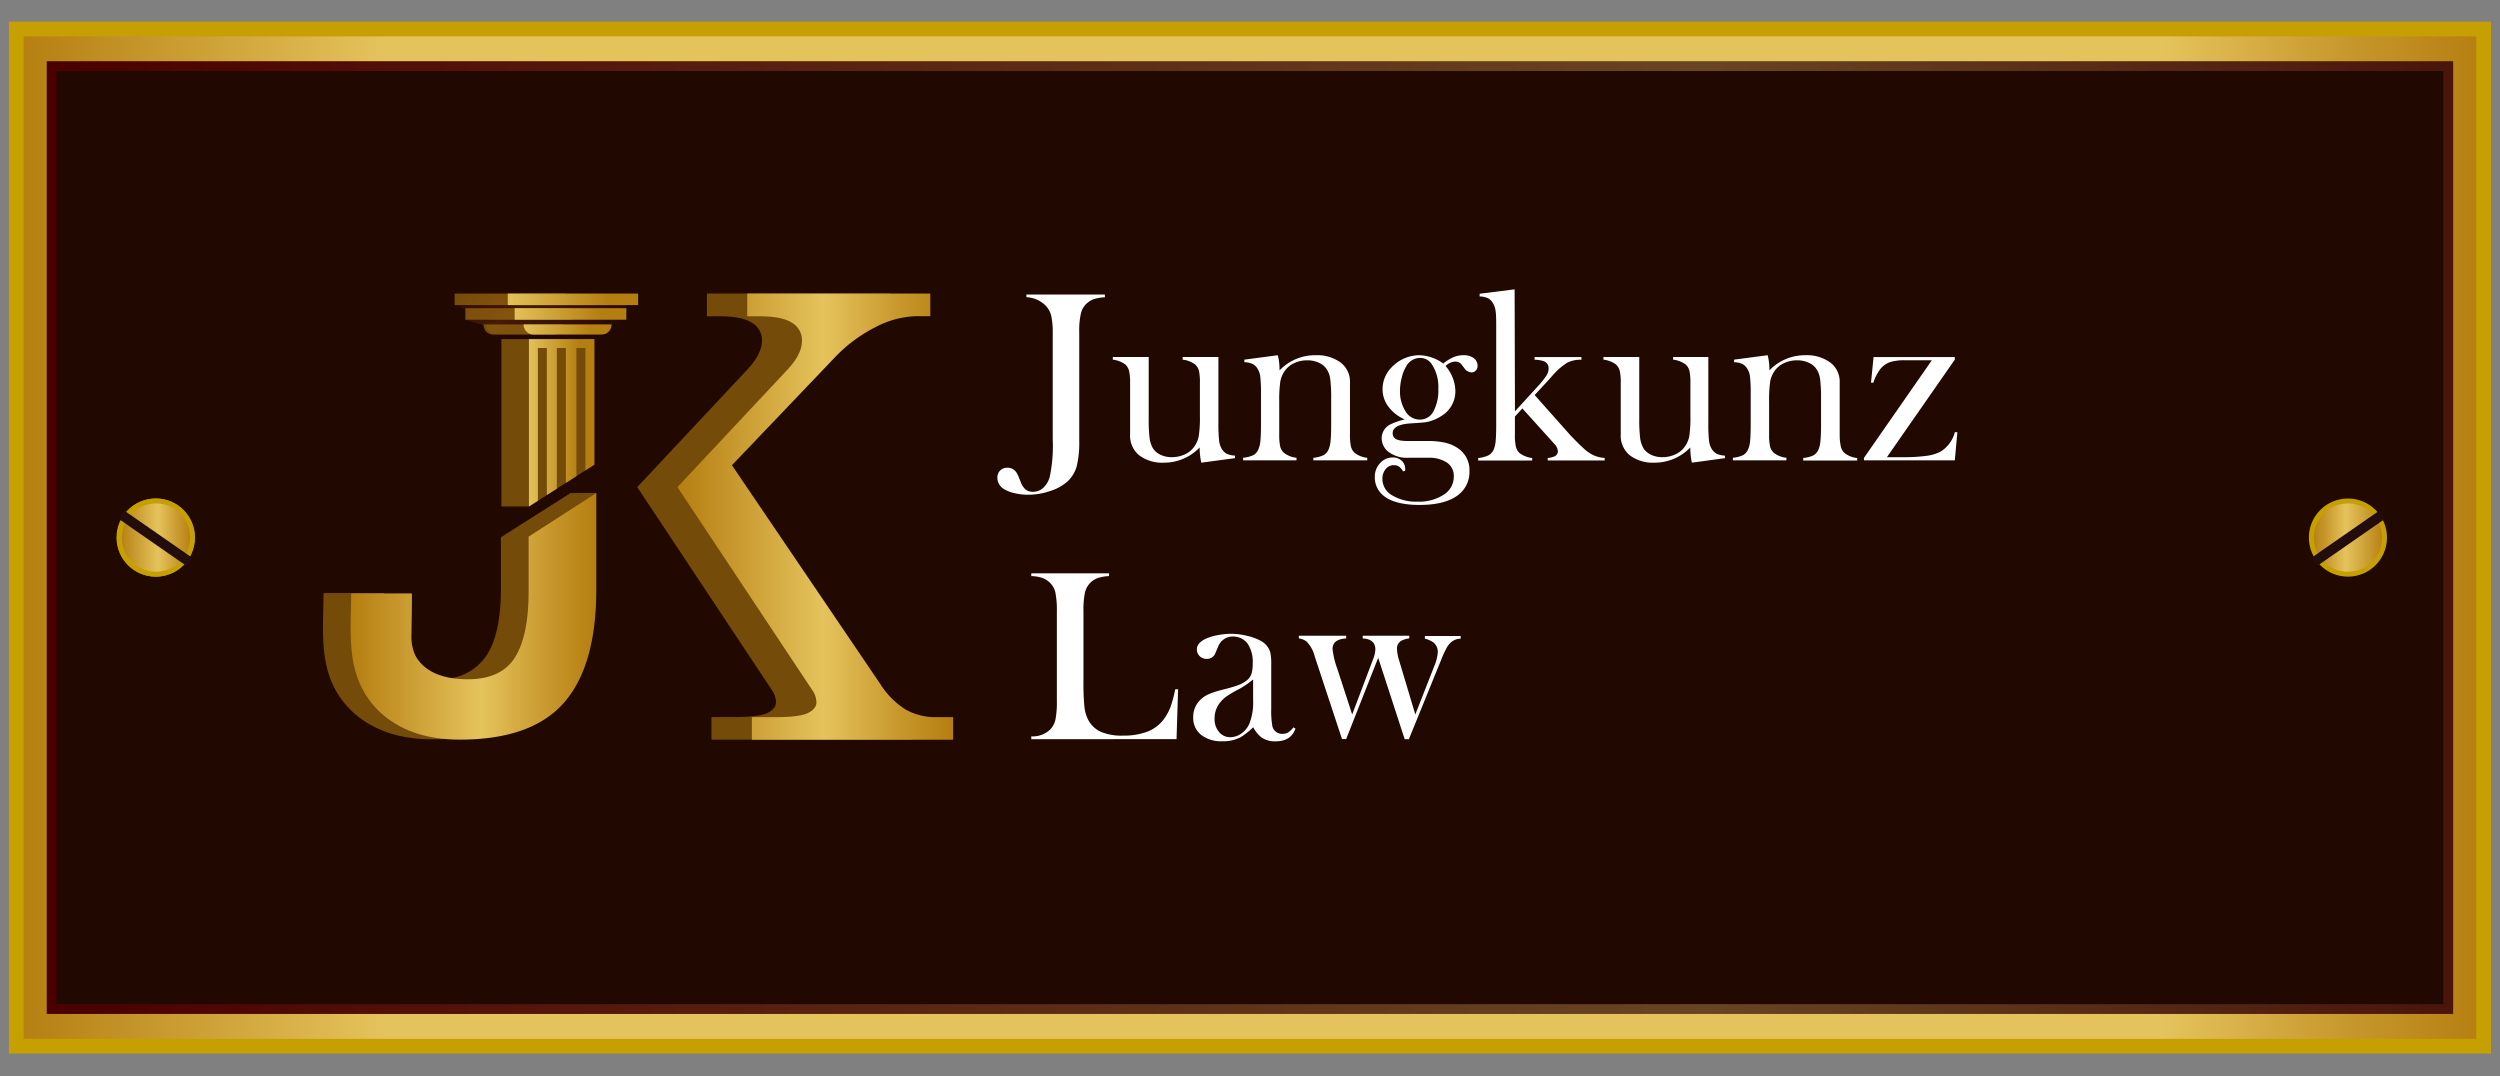 <?xml version="1.0" encoding="utf-8"?>
<svg id="Layer_1" data-name="Layer 1" xmlns="http://www.w3.org/2000/svg" viewBox="0 0 509.27 219.24">
  <rect x="0" y="0" width="509.27" height="219.24" fill="#808080" stroke="none"/>
  <defs>
    <style>.cls-1,.cls-8{opacity:0.46;}.cls-1{fill:url(#linear-gradient);}.cls-2,.cls-4,.cls-5,.cls-7{stroke:#c6a000;}.cls-2,.cls-3,.cls-4,.cls-5,.cls-7{stroke-miterlimit:10;}.cls-2{stroke-width:3px;fill:url(#linear-gradient-2);}.cls-3{fill:#210800;stroke-width:2px;stroke:url(#linear-gradient-3);}.cls-4{fill:url(#linear-gradient-4);}.cls-5{fill:url(#linear-gradient-5);}.cls-6{fill:#220c0c;}.cls-7{fill:url(#linear-gradient-6);}.cls-8{fill:url(#linear-gradient-7);}.cls-9{fill:#fff;}.cls-10{opacity:0.57;}.cls-11{fill:url(#linear-gradient-8);}.cls-12{fill:url(#linear-gradient-9);}.cls-13{fill:url(#linear-gradient-10);}.cls-14{fill:url(#linear-gradient-11);}.cls-15{fill:url(#linear-gradient-12);}.cls-16{fill:url(#linear-gradient-13);}.cls-17{fill:url(#linear-gradient-14);}.cls-18{fill:url(#linear-gradient-15);}.cls-19{fill:url(#linear-gradient-16);}.cls-20{fill:url(#linear-gradient-17);}.cls-21{fill:url(#linear-gradient-18);}.cls-22{fill:url(#linear-gradient-19);}</style>
    <linearGradient id="linear-gradient" x1="113.71" y1="71.35" x2="104.14" y2="54.78" gradientUnits="userSpaceOnUse">
      <stop offset="0" stop-color="#220c0c"/>
      <stop offset="0.04" stop-color="#2b0e0c"/>
      <stop offset="0.21" stop-color="#4a160c"/>
      <stop offset="0.57" stop-color="#683410"/>
      <stop offset="0.83" stop-color="#4a160c"/>
      <stop offset="0.85" stop-color="#41140c"/>
      <stop offset="0.95" stop-color="#220c0c"/>
    </linearGradient>
    <linearGradient id="linear-gradient-2" x1="3.31" y1="109.51" x2="505.93" y2="109.51" gradientUnits="userSpaceOnUse">
      <stop offset="0" stop-color="#b57e10"/>
      <stop offset="0.15" stop-color="#e5c35c"/>
      <stop offset="0.49" stop-color="#e5c35c"/>
      <stop offset="0.87" stop-color="#e5c35c"/>
      <stop offset="0.94" stop-color="#c99a2f"/>
      <stop offset="1" stop-color="#b57e10"/>
    </linearGradient>
    <linearGradient id="linear-gradient-3" x1="9.52" y1="109.51" x2="499.73" y2="109.51" gradientUnits="userSpaceOnUse">
      <stop offset="0" stop-color="#4a0000"/>
      <stop offset="0.36" stop-color="#5a2613"/>
      <stop offset="0.69" stop-color="#684522"/>
      <stop offset="0.99" stop-color="#4a160c"/>
    </linearGradient>
    <linearGradient id="linear-gradient-4" x1="24.23" y1="109.51" x2="39.15" y2="109.51" gradientUnits="userSpaceOnUse">
      <stop offset="0" stop-color="#b57e10"/>
      <stop offset="0.53" stop-color="#e5c35c"/>
      <stop offset="0.79" stop-color="#c99a2f"/>
      <stop offset="1" stop-color="#b57e10"/>
    </linearGradient>
    <linearGradient id="linear-gradient-5" x1="-7059.13" y1="109.51" x2="-7044.21" y2="109.51" gradientTransform="matrix(-1, 0, 0, 1, -6573.38, 0)" href="#linear-gradient-4"/>
    <linearGradient id="linear-gradient-6" x1="24.3" y1="109.51" x2="39.23" y2="109.51" href="#linear-gradient-4"/>
    <linearGradient id="linear-gradient-7" x1="116.26" y1="71.51" x2="105.3" y2="52.51" href="#linear-gradient"/>
    <linearGradient id="linear-gradient-8" x1="129.81" y1="105.24" x2="185.9" y2="105.24" gradientUnits="userSpaceOnUse">
      <stop offset="0" stop-color="#b57e10"/>
      <stop offset="1" stop-color="#b57e10"/>
    </linearGradient>
    <linearGradient id="linear-gradient-9" x1="108.81" y1="69.51" x2="102.39" y2="58.4" href="#linear-gradient-8"/>
    <linearGradient id="linear-gradient-10" x1="107.33" y1="66.78" x2="100.63" y2="55.18" href="#linear-gradient-8"/>
    <linearGradient id="linear-gradient-11" x1="108.99" y1="70.59" x2="104.42" y2="62.67" href="#linear-gradient-8"/>
    <linearGradient id="linear-gradient-12" x1="108.81" y1="144.57" x2="87.83" y2="108.22" href="#linear-gradient-8"/>
    <linearGradient id="linear-gradient-13" x1="118.01" y1="97.25" x2="101.84" y2="69.24" href="#linear-gradient-8"/>
    <linearGradient id="linear-gradient-14" x1="138.04" y1="105.24" x2="194.13" y2="105.24" href="#linear-gradient-4"/>
    <linearGradient id="linear-gradient-15" x1="104.84" y1="63.96" x2="127.6" y2="63.96" gradientUnits="userSpaceOnUse">
      <stop offset="0" stop-color="#e3c159"/>
      <stop offset="0.77" stop-color="#b57e10"/>
      <stop offset="1" stop-color="#b57e10"/>
    </linearGradient>
    <linearGradient id="linear-gradient-16" x1="103.44" y1="60.98" x2="129.99" y2="60.98" href="#linear-gradient-15"/>
    <linearGradient id="linear-gradient-17" x1="106.67" y1="67.11" x2="124.57" y2="67.11" href="#linear-gradient-15"/>
    <linearGradient id="linear-gradient-18" x1="107.75" y1="86.13" x2="121.07" y2="86.13" href="#linear-gradient-15"/>
    <linearGradient id="linear-gradient-19" x1="71.43" y1="125.56" x2="121.52" y2="125.56" href="#linear-gradient-4"/>
  </defs>
  <path class="cls-1" d="M122.53,63.07v-2.4H93.94v2.4h.71l1.18,3,1.79,1.25h0a2,2,0,0,0,1.94,1.82h17.37a2,2,0,0,0,2-2h.68l1.78-1.12v-2.4Z"/>
  <rect class="cls-2" x="3.31" y="5.91" width="502.62" height="207.21"/>
  <rect class="cls-3" x="10.52" y="13.47" width="488.21" height="192.08"/>
  <circle class="cls-4" cx="31.69" cy="109.51" r="7.46"/>
  <circle class="cls-5" cx="478.29" cy="109.51" r="7.46"/>
  <rect class="cls-6" x="469.96" y="108.65" width="16.87" height="2.03" transform="translate(933.86 -73.18) rotate(145.22)"/>
  <circle class="cls-7" cx="31.77" cy="109.51" r="7.46"/>
  <rect class="cls-6" x="23.23" y="108.65" width="16.87" height="2.03" transform="translate(68.22 1.53) rotate(34.78)"/>
  <path class="cls-8" d="M127.79,62.19V59.84H92.61v2.35h.82l1.38,1.15,0,1.82,4.27,1.24h0a2.11,2.11,0,0,0,2.23,1.77h20a2.09,2.09,0,0,0,2.24-1.9h.78l2.07-1.11V62.81Z"/>
  <path class="cls-9" d="M225.07,60v.56a8.71,8.71,0,0,0-2.1.33,4.13,4.13,0,0,0-1.46.81,4,4,0,0,0-1.3,2.06,15.37,15.37,0,0,0-.36,3.89V89.76a20.57,20.57,0,0,1-.5,5.17A6.75,6.75,0,0,1,217.54,98a9.56,9.56,0,0,1-3.54,2,13.75,13.75,0,0,1-4.56.78,12,12,0,0,1-2.7-.3,6.91,6.91,0,0,1-2.11-.79,2.71,2.71,0,0,1-1.46-2.38,2,2,0,0,1,.57-1.46,2,2,0,0,1,1.49-.57,2.1,2.1,0,0,1,1.51.59,2.89,2.89,0,0,1,.52.73c.15.29.37.82.67,1.6a3.57,3.57,0,0,0,1,1.52,2.27,2.27,0,0,0,1.49.46,3,3,0,0,0,2.06-.77,4.76,4.76,0,0,0,1.35-2.23,30.58,30.58,0,0,0,.62-7.7V67.61a16.26,16.26,0,0,0-.22-2.83A4.58,4.58,0,0,0,213,62.25a5.89,5.89,0,0,0-3.91-1.71V60Z"/>
  <path class="cls-9" d="M244.71,94.25a14.5,14.5,0,0,1-.33-3.1,10,10,0,0,1-7.33,3.1,7.74,7.74,0,0,1-5-1.51,5.13,5.13,0,0,1-1.84-4.21V79.91l0-1.88a10.9,10.9,0,0,0-.2-2.45,2.8,2.8,0,0,0-.74-1.31,5.27,5.27,0,0,0-2.58-1v-.54H234V85.3a30.92,30.92,0,0,0,.18,3.93,5.65,5.65,0,0,0,.68,2.09,3.73,3.73,0,0,0,1.56,1.33,5.21,5.21,0,0,0,2.27.48,6.31,6.31,0,0,0,2.6-.54,4.69,4.69,0,0,0,1.9-1.49,5.2,5.2,0,0,0,1-2.23,24.93,24.93,0,0,0,.24-4.15V79.87l0-1.84a11.86,11.86,0,0,0-.18-2.45,2.68,2.68,0,0,0-.76-1.31,5.1,5.1,0,0,0-2.57-1v-.54h7.28V86.18a31.42,31.42,0,0,0,.14,3.57,4.27,4.27,0,0,0,.53,1.67,2.74,2.74,0,0,0,1,1,4.4,4.4,0,0,0,1.71.39v.52Z"/>
  <path class="cls-9" d="M260.3,72.36a11.77,11.77,0,0,1,.35,2.7v.39A10,10,0,0,1,268,72.36a8.16,8.16,0,0,1,5.1,1.49A4.9,4.9,0,0,1,275,78V88.5a11,11,0,0,0,.2,2.46,2.54,2.54,0,0,0,.77,1.3,5,5,0,0,0,2.55,1v.52H267.54v-.52a6.35,6.35,0,0,0,2.13-.56,2.55,2.55,0,0,0,1-1.22,5.38,5.38,0,0,0,.38-1.72c.08-.77.12-1.87.12-3.31V81.23a30.59,30.59,0,0,0-.19-4,4.76,4.76,0,0,0-.71-2,3.65,3.65,0,0,0-1.63-1.35,5.6,5.6,0,0,0-2.34-.48,6.23,6.23,0,0,0-2.59.54,4.71,4.71,0,0,0-1.89,1.48,5.45,5.45,0,0,0-1,2.24,26.41,26.41,0,0,0-.23,4.15v4.85l0,1.83a11.17,11.17,0,0,0,.2,2.47,2.55,2.55,0,0,0,.77,1.29,5,5,0,0,0,2.55,1v.52H253.24v-.52a6.35,6.35,0,0,0,2.13-.56,2.46,2.46,0,0,0,1-1.22,5.47,5.47,0,0,0,.39-1.71c.07-.76.11-1.87.11-3.32V80.38a31.89,31.89,0,0,0-.13-3.56,3.83,3.83,0,0,0-.54-1.66,2.57,2.57,0,0,0-1-1,4.33,4.33,0,0,0-1.71-.38v-.52Z"/>
  <path class="cls-9" d="M286.25,95.91l-.44.12a3,3,0,0,0-.84-1,1.89,1.89,0,0,0-1-.27,2.1,2.1,0,0,0-1.7.79,3.12,3.12,0,0,0-.66,2.06,3.82,3.82,0,0,0,2,3.3,9.42,9.42,0,0,0,5.13,1.28,9.18,9.18,0,0,0,5.36-1.42,4.33,4.33,0,0,0,2.05-3.71,3.25,3.25,0,0,0-1.37-2.81,6.59,6.59,0,0,0-3.89-1h-3.94A6.24,6.24,0,0,1,283,92.16a3.53,3.53,0,0,1-1.54-2.86,3.13,3.13,0,0,1,1.64-2.78,13.08,13.08,0,0,1,3.07-1.07,8.31,8.31,0,0,1-3.34-2.61,5.86,5.86,0,0,1-1.19-3.58,6.3,6.3,0,0,1,1.86-4.45,7.85,7.85,0,0,1,5.62-2.45A8.66,8.66,0,0,1,294,74.05a9.48,9.48,0,0,1,2.1-1.3,5.21,5.21,0,0,1,2-.39,3.42,3.42,0,0,1,2,.52,1.89,1.89,0,0,1,.89,1.59,1.31,1.31,0,0,1-.35,1,1.11,1.11,0,0,1-.87.39A1.82,1.82,0,0,1,298.3,75l-.57-.75a1.61,1.61,0,0,0-1.33-.59,3,3,0,0,0-1.93.91,7.9,7.9,0,0,1,2,5.06,5.85,5.85,0,0,1-2.88,5.13A8.51,8.51,0,0,1,290.5,86c-.33.05-1.38.14-3.15.25-2.43.15-3.65.83-3.65,2s1,1.59,3.11,1.59h4.09a15.15,15.15,0,0,1,3.65.38,7.68,7.68,0,0,1,2.6,1.2A5.32,5.32,0,0,1,299.34,96a5.85,5.85,0,0,1-2.53,5q-2.61,1.86-7.64,1.86-5.42,0-7.67-2.18a4.74,4.74,0,0,1-1.44-3.52,4,4,0,0,1,1.07-2.81,3.4,3.4,0,0,1,2.6-1.16,2.57,2.57,0,0,1,1.82.67,2.33,2.33,0,0,1,.7,1.76Zm-1.06-16.47a7.68,7.68,0,0,0,1.12,4.35,3.36,3.36,0,0,0,2.88,1.68A3.06,3.06,0,0,0,292,83.8a9.08,9.08,0,0,0,1-4.63,8.34,8.34,0,0,0-1.29-4.9,2.83,2.83,0,0,0-2.42-1.36,3.23,3.23,0,0,0-2.86,1.78,7.4,7.4,0,0,0-.87,2.18A10.7,10.7,0,0,0,285.19,79.44Z"/>
  <path class="cls-9" d="M308.61,83.79l4.51-4.93A20.09,20.09,0,0,0,315,76.54a2.79,2.79,0,0,0,.47-1.52,1.49,1.49,0,0,0-1.09-1.47,6.37,6.37,0,0,0-1.77-.27v-.54h9.54v.54a6,6,0,0,0-2.92.62,13.77,13.77,0,0,0-2.92,2.55l-1,1.12-2.69,2.9L319,87.65l1,1.12,1.11,1.14c.89.88,1.54,1.49,1.93,1.82a8.61,8.61,0,0,0,1.41.93,6.35,6.35,0,0,0,2.43.62v.52H315.28v-.52a3.81,3.81,0,0,0,1.47-.35,1.14,1.14,0,0,0,.6-1,2.32,2.32,0,0,0-.72-1.5l-.52-.59-6-6.64-1.51,1.66v1.8l0,1.88a10.49,10.49,0,0,0,.2,2.46,2.56,2.56,0,0,0,.76,1.3,5.22,5.22,0,0,0,2.56,1v.52h-11v-.52a6.35,6.35,0,0,0,2.13-.56,2.62,2.62,0,0,0,1.05-1.22,5.67,5.67,0,0,0,.38-1.72c.07-.77.11-1.88.11-3.33V67c0-1.69,0-2.87-.12-3.57a4,4,0,0,0-.55-1.68,2.58,2.58,0,0,0-1-1,4.63,4.63,0,0,0-1.71-.37v-.54l7.13-.9Z"/>
  <path class="cls-9" d="M344.65,94.25a14.5,14.5,0,0,1-.32-3.1,10.06,10.06,0,0,1-7.34,3.1,7.78,7.78,0,0,1-5-1.51,5.12,5.12,0,0,1-1.83-4.21V79.91l0-1.88a10.33,10.33,0,0,0-.2-2.45,2.8,2.8,0,0,0-.74-1.31,5.27,5.27,0,0,0-2.58-1v-.54h7.29V85.3a30.92,30.92,0,0,0,.18,3.93,5.65,5.65,0,0,0,.68,2.09,3.79,3.79,0,0,0,1.56,1.33,5.26,5.26,0,0,0,2.28.48,6.29,6.29,0,0,0,2.59-.54,4.69,4.69,0,0,0,1.9-1.49,5.34,5.34,0,0,0,1-2.23,26.41,26.41,0,0,0,.23-4.15V79.87l0-1.84a11.7,11.7,0,0,0-.19-2.45,2.6,2.6,0,0,0-.76-1.31,5.1,5.1,0,0,0-2.57-1v-.54H348V86.18a31.42,31.42,0,0,0,.14,3.57,4.27,4.27,0,0,0,.53,1.67,2.81,2.81,0,0,0,1,1,4.4,4.4,0,0,0,1.71.39v.52Z"/>
  <path class="cls-9" d="M360.09,72.36a11.77,11.77,0,0,1,.35,2.7v.39a10,10,0,0,1,7.31-3.09,8.14,8.14,0,0,1,5.1,1.49A4.9,4.9,0,0,1,374.76,78V88.5A11,11,0,0,0,375,91a2.54,2.54,0,0,0,.77,1.3,5,5,0,0,0,2.55,1v.52H367.33v-.52a6.35,6.35,0,0,0,2.13-.56,2.55,2.55,0,0,0,1-1.22,5.38,5.38,0,0,0,.38-1.72c.08-.77.12-1.87.12-3.31V81.23a30.59,30.59,0,0,0-.19-4,4.76,4.76,0,0,0-.71-2,3.65,3.65,0,0,0-1.63-1.35,5.6,5.6,0,0,0-2.34-.48,6.23,6.23,0,0,0-2.59.54,4.71,4.71,0,0,0-1.89,1.48,5.45,5.45,0,0,0-1,2.24,26.41,26.41,0,0,0-.23,4.15v4.85l0,1.83a11.17,11.17,0,0,0,.2,2.47,2.55,2.55,0,0,0,.77,1.29,5,5,0,0,0,2.55,1v.52H353v-.52a6.35,6.35,0,0,0,2.13-.56,2.46,2.46,0,0,0,1-1.22,5.47,5.47,0,0,0,.39-1.71c.07-.76.11-1.87.11-3.32V80.38a31.89,31.89,0,0,0-.13-3.56,3.83,3.83,0,0,0-.54-1.66,2.57,2.57,0,0,0-1-1,4.33,4.33,0,0,0-1.71-.38v-.52Z"/>
  <path class="cls-9" d="M381.66,72.74h16.55v.52L384.38,93.13h3.35a33.13,33.13,0,0,0,4.68-.27,8.59,8.59,0,0,0,2.88-.85,6.65,6.65,0,0,0,2.94-4l.5.07-.52,5.7H379.7v-.5l13.83-19.89H388.1a9.76,9.76,0,0,0-3.06.37,4.53,4.53,0,0,0-1.92,1.31,9.46,9.46,0,0,0-1.51,2.9l-.47,0Z"/>
  <path class="cls-9" d="M210.08,150.58V150a5.14,5.14,0,0,0,3.87-1.41,4.21,4.21,0,0,0,1.05-2,18,18,0,0,0,.29-3.76V124.53a18.08,18.08,0,0,0-.31-3.88,4.06,4.06,0,0,0-1.16-2,4.33,4.33,0,0,0-1.54-.94,7.55,7.55,0,0,0-2.2-.35v-.57h15.84v.57a8.31,8.31,0,0,0-2.23.37,4.16,4.16,0,0,0-1.54.94,4.23,4.23,0,0,0-1.14,2.06,17.86,17.86,0,0,0-.3,3.84v14.3a48.58,48.58,0,0,0,.18,4.91,7.57,7.57,0,0,0,.67,2.62,5.45,5.45,0,0,0,2.57,2.62,10.52,10.52,0,0,0,4.54.83,13.9,13.9,0,0,0,5-.78,7.65,7.65,0,0,0,3.3-2.42,10.06,10.06,0,0,0,1.43-2.53,23.75,23.75,0,0,0,1-3.71l.59,0-.32,10.16Z"/>
  <path class="cls-9" d="M263.47,148.17l.43.25q-.9,2.6-4.09,2.6a4.76,4.76,0,0,1-2.93-.87,6.67,6.67,0,0,1-1.59-2,16,16,0,0,1-2.51,2A7.63,7.63,0,0,1,249,151a6.64,6.64,0,0,1-4.33-1.31,4.35,4.35,0,0,1-1.6-3.55,4.8,4.8,0,0,1,1.31-3.44,5.83,5.83,0,0,1,1.71-1.23,17.39,17.39,0,0,1,2.8-.93c1.44-.36,2.5-.66,3.18-.91a7,7,0,0,0,1.73-.89,3.07,3.07,0,0,0,1.09-1.34,6.3,6.3,0,0,0,.29-2.13,6.65,6.65,0,0,0-1.09-4.24,3.6,3.6,0,0,0-1.27-1,3.7,3.7,0,0,0-1.63-.37,3.18,3.18,0,0,0-3,1.95l-.61,1.44a1.8,1.8,0,0,1-1.79,1.17,2,2,0,0,1-1.41-.56,1.88,1.88,0,0,1-.57-1.4c0-.84.59-1.55,1.79-2.13a10.6,10.6,0,0,1,2.39-.73,14.22,14.22,0,0,1,2.79-.29,13.41,13.41,0,0,1,3.2.4,11.13,11.13,0,0,1,2.79,1,4,4,0,0,1,2,2.38,11.25,11.25,0,0,1,.19,2.51v9.16a16.54,16.54,0,0,0,.2,3.17,2,2,0,0,0,2,1.76,2.28,2.28,0,0,0,1.21-.27A4,4,0,0,0,263.47,148.17Zm-8.2-9.76a17.29,17.29,0,0,1-2.94,2,24.9,24.9,0,0,0-2.49,1.46,6.73,6.73,0,0,0-1.26,1.19,5.13,5.13,0,0,0-1.16,3.34,4,4,0,0,0,.9,2.7,2.86,2.86,0,0,0,2.28,1.07,3.88,3.88,0,0,0,2.29-.76,4.71,4.71,0,0,0,1.62-2,11.82,11.82,0,0,0,.76-4.8Z"/>
  <path class="cls-9" d="M264.58,129.51h9.64v.55c-1.85.1-2.77.81-2.77,2.15a17.69,17.69,0,0,0,1,4.11l3,9.23,4.22-11.16a6.18,6.18,0,0,0,.5-2.08q0-2.13-2.58-2.25v-.55h9.49v.55a4.1,4.1,0,0,0-1.71.52,1.83,1.83,0,0,0-.79,1.63,9.08,9.08,0,0,0,.47,2.45l3.26,10.89,3.84-9.8a9,9,0,0,0,.74-2.9,2.44,2.44,0,0,0-.93-2,4.84,4.84,0,0,0-1.7-.74v-.55h7.29v.55a2.93,2.93,0,0,0-1.91.69,4.23,4.23,0,0,0-1,1.28,21.54,21.54,0,0,0-1.15,2.56l-.52,1.26L287,150.58h-.86L280.75,134l-6.53,16.56h-.84l-4.95-15-.6-1.81a6.66,6.66,0,0,0-1.69-3.09,3.71,3.71,0,0,0-1.56-.62Z"/>
  <g class="cls-10">
    <path class="cls-11" d="M129.81,99.23l22.42-23.94q3-3.2,3-6a4.09,4.09,0,0,0-2-3.51q-2-1.35-6.63-1.35H144V59.8h37.29v4.61H178.4a18.87,18.87,0,0,0-8.23,2.21c-3,1.48-3.44,6-6,8.62L144.5,95.74,171,139.18a16.87,16.87,0,0,0,5.22,5.32,12.56,12.56,0,0,0,6.39,1.57h3.32v4.6h-41v-4.6h4.67q5.1,0,6.79-.86c1.12-.58,1.69-1.29,1.69-2.15a4.38,4.38,0,0,0-.74-2.34Z"/>
  </g>
  <g class="cls-10">
    <rect class="cls-12" x="94.81" y="62.78" width="21.58" height="2.35"/>
    <rect class="cls-13" x="92.61" y="59.8" width="22.73" height="2.35"/>
    <path class="cls-14" d="M100.43,68.14h12.3a1.91,1.91,0,0,0,1.91-1.91v-.15H98.52v.15A1.9,1.9,0,0,0,100.43,68.14Z"/>
    <path class="cls-15" d="M116.22,100.44l-14.18,9v10.44q0,9-2.79,13.42a10.86,10.86,0,0,1-9.62,5c-4.09,0-8.59-1-10.68-4.9a9.17,9.17,0,0,1-.76-4.21c0-.67.14-8.38.07-8.38H65.9c0,6.66-.88,13.74,2.48,19.81a17.79,17.79,0,0,0,4.05,4.92q6,5.07,15.66,5.06,14.59,0,21.2-7.51t6.6-23.06V106.84l3.85-1.42,1.78-5Z"/>
    <path class="cls-16" d="M121.07,94.65V69.09H105.89v0h-3.75v34.08h5.63ZM112.7,70.89V94.33l-.92,1.41V70.89Zm-4.9,0H109v26.5L107.8,98.8Z"/>
  </g>
  <path class="cls-17" d="M138,99.23l22.42-23.94q3-3.2,2.95-6a4.09,4.09,0,0,0-2-3.51q-2-1.35-6.63-1.35h-2.52V59.8h37.29v4.61h-2.89a18.87,18.87,0,0,0-8.23,2.21,30.21,30.21,0,0,0-8.29,6.15l-21,22,30.13,44.43a16.87,16.87,0,0,0,5.22,5.32,12.56,12.56,0,0,0,6.39,1.57h3.32v4.6h-41v-4.6h4.67q5.1,0,6.79-.86c1.12-.58,1.69-1.29,1.69-2.15a4.38,4.38,0,0,0-.74-2.34Z"/>
  <rect class="cls-18" x="104.84" y="62.78" width="22.75" height="2.35"/>
  <rect class="cls-19" x="103.44" y="59.8" width="26.55" height="2.35"/>
  <path class="cls-20" d="M106.67,66.23a2,2,0,0,0,2.12,1.91h13.66a2,2,0,0,0,2.12-1.91v-.15h-17.9Z"/>
  <polygon class="cls-21" points="107.75 103.17 109.57 102.01 109.57 70.89 111.4 70.89 111.4 100.83 113.43 99.54 113.43 70.89 115.27 70.89 115.27 98.36 117.42 96.99 117.42 70.89 119.25 70.89 119.25 95.82 121.07 94.65 121.07 69.09 107.75 69.09 107.75 103.17"/>
  <path class="cls-22" d="M107.68,109.32v11.21q0,9-2.8,13.42t-9.61,4.42c-4.1,0-8.6-1-10.69-4.9a9.17,9.17,0,0,1-.76-4.21c0-.67.15-8.38.07-8.38H71.53c0,6.66-.88,13.74,2.48,19.81a17.79,17.79,0,0,0,4,4.92q6,5.07,15.66,5.06,14.6,0,21.2-7.51t6.6-23.06V100.44Z"/>
</svg>
